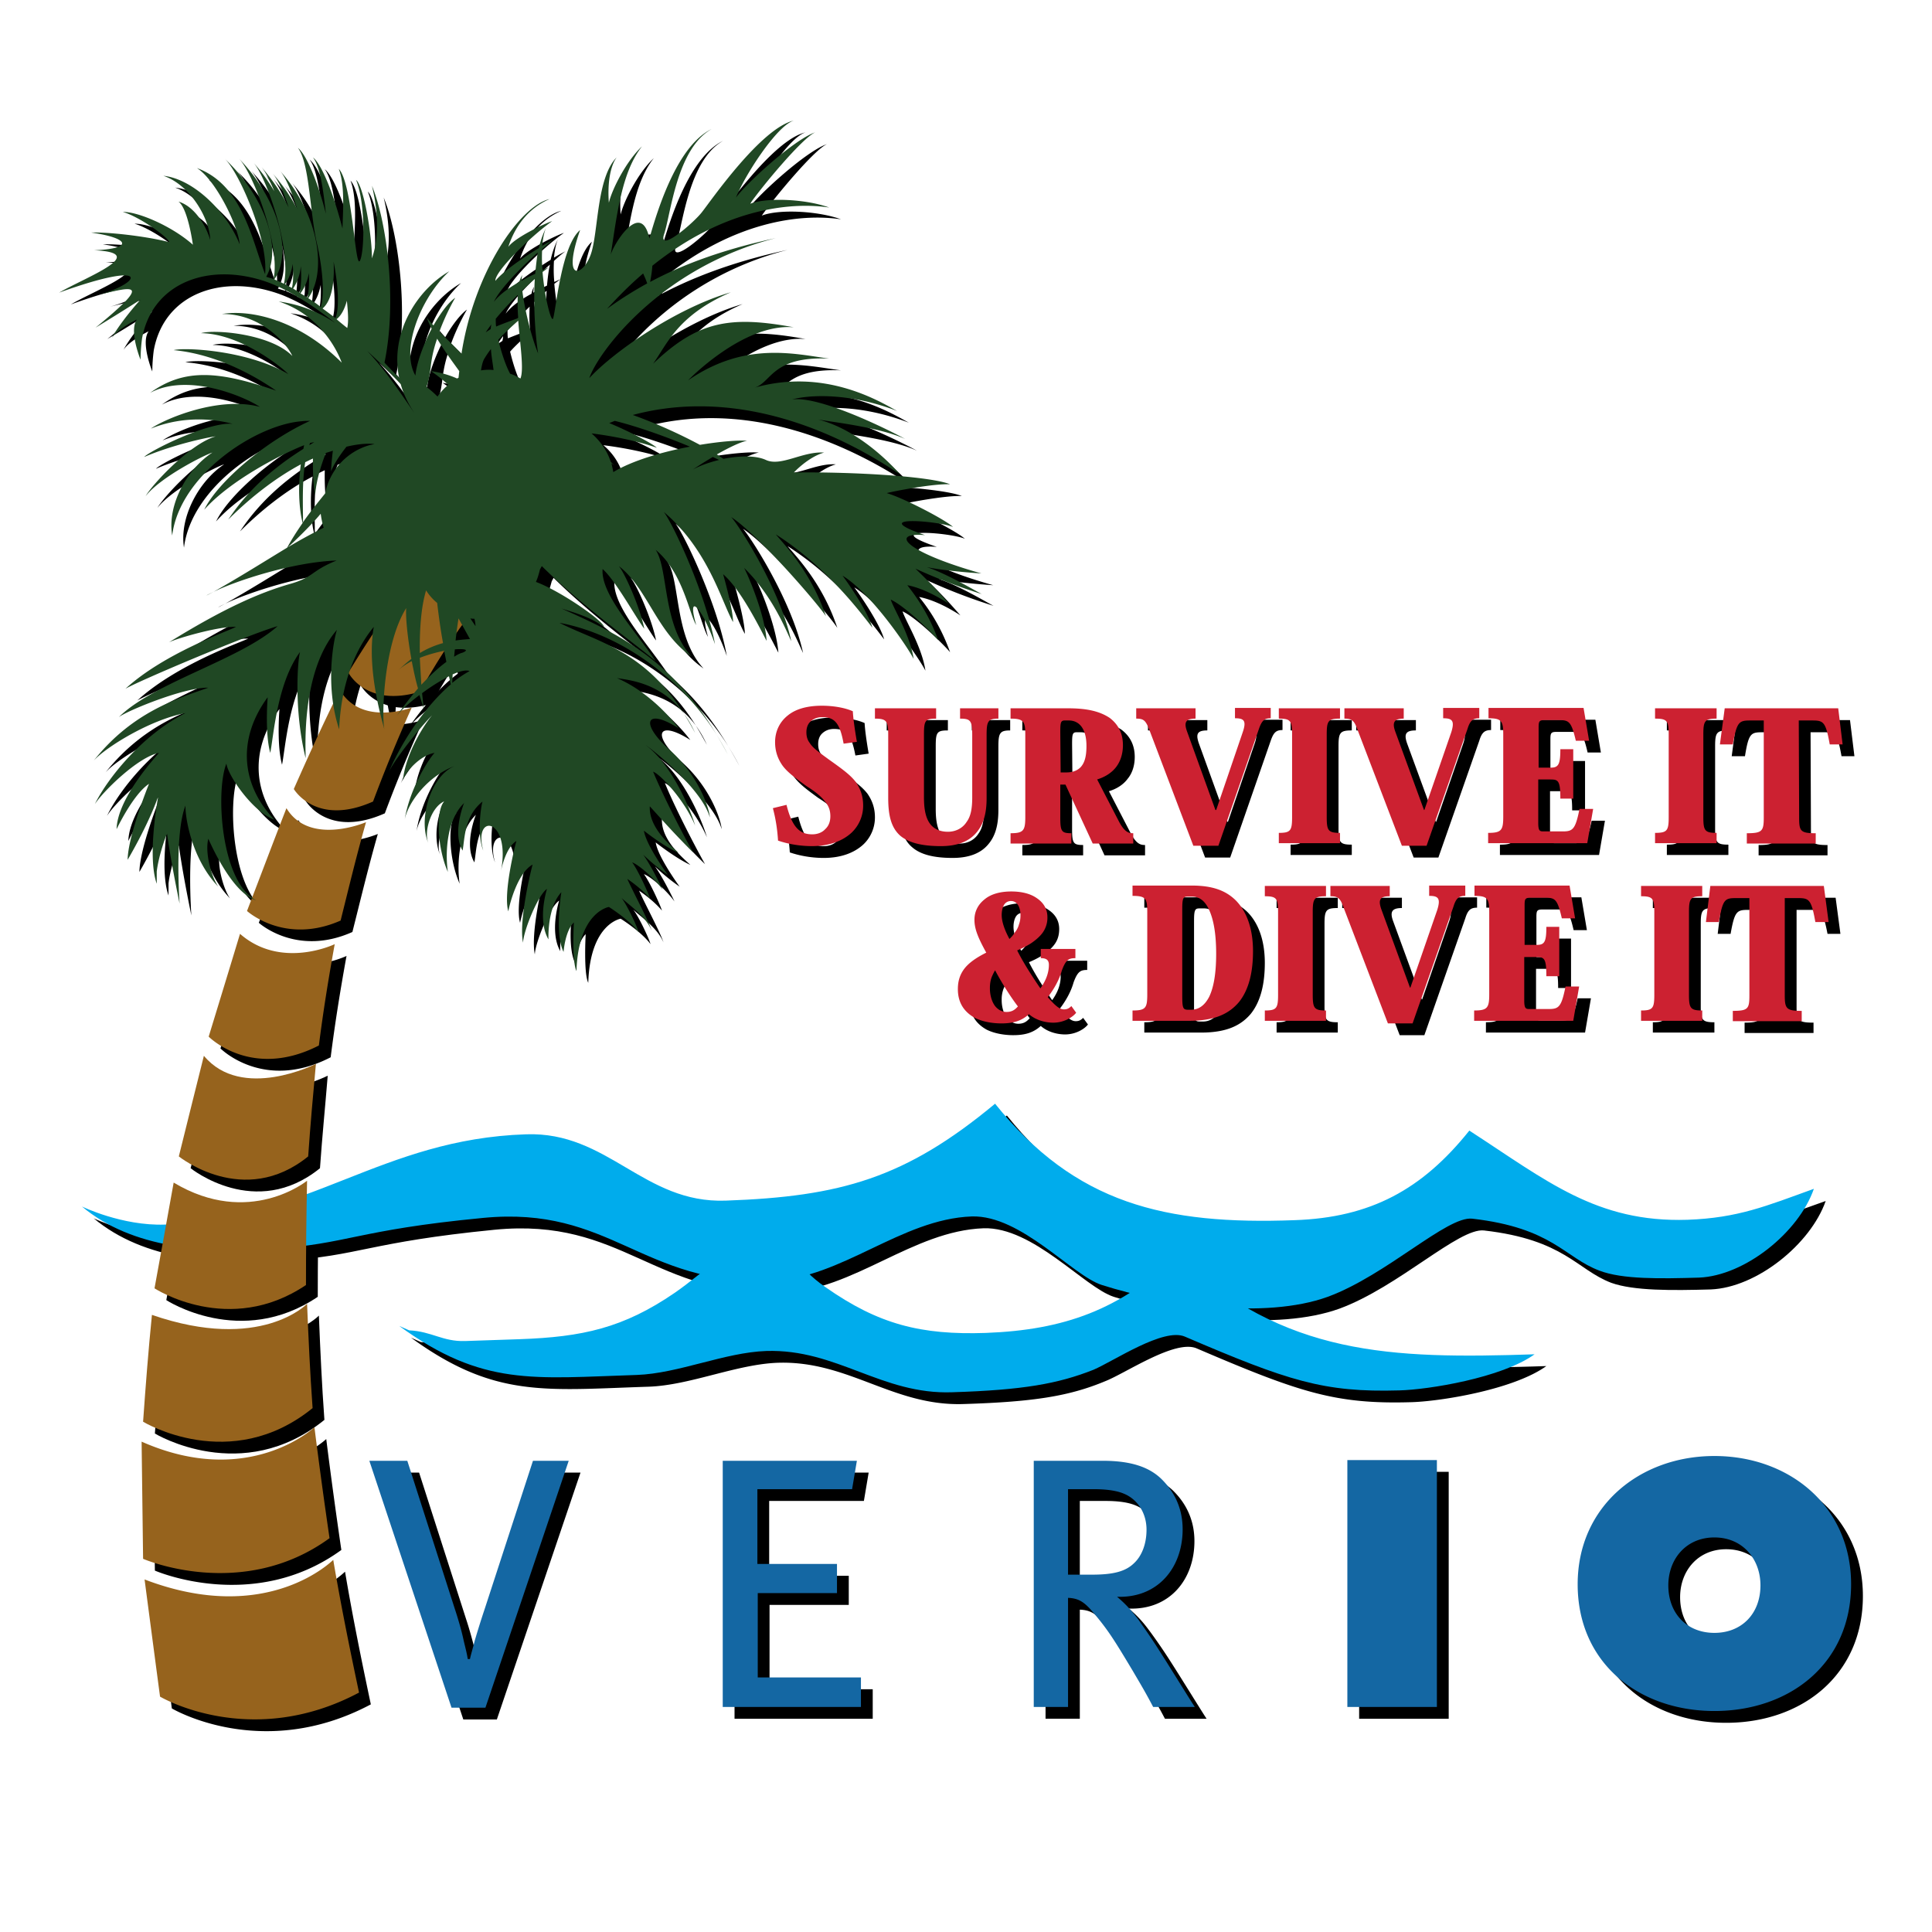 <svg xmlns="http://www.w3.org/2000/svg" width="2500" height="2500" viewBox="0 0 192.756 192.756"><g fill-rule="evenodd" clip-rule="evenodd"><path fill="#fff" d="M0 0h192.756v192.756H0V0z"/><path d="M17.622 123.354c14.412-.479 21.581-8.529 36.03-9.008 8.199-.295 11.728 6.912 19.927 6.617 11.471-.404 17.941-2.242 26.876-9.668 8.016 10 16.986 12.096 29.891 11.617 7.574-.258 12.721-3.051 17.426-8.896 7.758 4.963 12.721 9.191 21.766 8.859 5.037-.184 7.832-1.359 12.611-3.051-1.508 4.301-6.875 8.639-11.471 8.824-3.824.109-7.686.146-9.928-.662-3.455-1.324-4.668-4.303-12.684-5.221-2.5-.295-8.529 5.625-14.412 7.793-6.287 2.279-16.213.846-22.537-1.176-2.941-.957-8.053-6.986-12.979-6.838-7.096.256-12.942 6.176-20.038 6.434-12.904.441-15.919-7.537-28.75-6.287-12.647 1.25-13.457 2.611-21.03 3.088-6.654.441-13.897 0-18.971-4.227.001.001 4.008 1.948 8.273 1.802z"/><path d="M41.998 133.904c2.279.111 3.346 1.141 5.588 1.066 2.132-.072 3.309-.109 5.441-.184 6.25-.221 10.331-1.104 15.478-4.633 3.346-2.316 4.339-4.08 8.419-4.227 3.566-.148 3.713 1.689 6.618 3.676 5.294 3.713 9.522 4.779 15.993 4.521 7.832-.258 13.383-2.242 19.082-7.684 10.699 10 21.359 10.332 35.662 9.854-3.271 2.354-10.588 3.529-13.492 3.604-7.537.221-11.104-.957-21.398-5.369-2.133-.918-7.059 2.465-9.117 3.273-3.529 1.471-7.023 2.059-14.082 2.279-7.059.258-11.508-4.338-18.566-4.117-4.154.146-8.75 2.242-12.905 2.389-10.331.33-15.368 1.176-23.713-4.891l.992.443zM49.571 171.553h-3.346l-8.199-24.633h3.787l4.707 14.67c.294.881.662 2.205.919 3.271.184.771.331 1.361.404 1.838h.221c.11-.477.257-.955.478-1.838.294-.992.588-1.949.993-3.309l4.816-14.633h3.567l-8.347 24.634zM73.285 171.479V146.92h13.382l-.477 2.83h-9.449v7.465h7.941v2.904h-7.904v8.418h10.294v2.942H73.285zM116.227 171.479c-.734-1.396-1.066-1.947-2.059-3.639-1.875-3.125-2.5-4.154-4.229-6.141-.66-.697-1.176-1.066-2.205-1.102v10.881h-3.42V146.92h6.875c2.906 0 4.633.662 5.811 1.764 1.102 1.066 2.168 2.686 2.168 5.074 0 3.824-2.463 6.875-6.543 6.729 1.139.957 1.691 1.729 2.131 2.316a56.09 56.09 0 0 1 2.061 3.014c1.064 1.654 3.051 4.891 3.564 5.662h-4.154zm-2.942-21.288c-.697-.293-1.689-.441-2.977-.441h-2.574v8.531h2.391c2.168 0 3.381-.332 4.227-1.178.773-.697 1.213-1.875 1.213-3.309-.001-1.69-.919-3.05-2.28-3.603zM135.602 146.846h8.935v24.633h-8.935v-24.633zM185.861 159.236c0 7.904-6.104 12.648-13.641 12.648-7.5 0-13.641-4.744-13.641-12.648 0-7.758 6.178-12.795 13.641-12.795 7.501 0 13.641 5.038 13.641 12.795zm-18.236.112c0 2.83 1.875 4.742 4.596 4.742s4.633-1.912 4.633-4.742c0-2.611-1.766-4.781-4.633-4.781-2.83-.001-4.596 2.169-4.596 4.781zM17.144 170.449s9.008 5.369 19.854-.404c-.956-4.521-1.801-8.676-2.574-13.236-.037 0-6.507 6.656-18.824 1.949 0 .037 1.544 11.691 1.544 11.691z"/><path d="M15.453 156.699s9.854 4.303 18.604-2.059a537.689 537.689 0 0 1-1.507-11.066s-6.544 6.176-17.207 1.434c-.037.148.11 11.691.11 11.691z"/><path d="M15.453 143.023s8.714 5.293 16.913-1.361c-.257-3.566-.405-6.801-.551-10.404 0 0-4.633 4.854-15.479 1.104-.369 3.675-.626 7.021-.883 10.661z"/><path d="M16.593 129.713s7.426 4.854 15.111-.33c0-3.566.037-6.838.11-10.404 0 0-5.772 4.705-13.31.184 0 .071-1.911 10.55-1.911 10.55z"/><path d="M19.019 116.553s6.471 5.219 12.905 0c.221-3.162.515-6.068.772-9.229 0 0-7.39 3.75-11.177-.811-.037.112-2.5 10.04-2.5 10.04z"/><path d="M21.997 104.604s4.301 4.338 10.993.881c.441-3.455.956-6.654 1.582-10.11 0 0-5.331 2.575-9.449-1.029-1.067 3.529-2.06 6.763-3.126 10.258zM25.821 92.066s3.75 3.419 9.338.919c.846-3.346 1.581-6.434 2.537-9.78 0 0-5.625 2.426-7.941-1.397-1.36 3.493-2.574 6.729-3.934 10.258zM30.49 79.896s2.206 3.787 7.905 1.25a146.415 146.415 0 0 1 3.86-9.338s-5.037 1.875-7.169-1.802c-1.655 3.346-3.052 6.471-4.596 9.89zM35.931 68.279s1.765 3.529 7.133 1.911c1.912-3.382 3.86-6.396 6.434-9.522 0 0-5.883.478-6.581-2.353-2.758 3.272-4.817 6.434-6.986 9.964zM86.667 75.19c-.22-1.286-.367-2.353-.404-3.051-.735-.331-1.875-.551-3.088-.551-1.471 0-2.61.331-3.383.956-.846.661-1.287 1.618-1.287 2.684 0 .809.221 1.508.588 2.096.515.809 1.434 1.471 2.537 2.279.993.625 1.544 1.103 1.949 1.618.294.404.441.846.441 1.396 0 .552-.184.993-.515 1.287-.294.331-.772.515-1.287.515-1.177 0-1.985-.588-2.574-2.941l-1.36.331c.257.956.441 2.022.515 3.235.956.331 2.169.552 3.382.552 1.802 0 3.088-.552 3.934-1.324a3.703 3.703 0 0 0 1.177-2.721c0-.919-.257-1.654-.735-2.353-.514-.662-1.176-1.177-2.684-2.243-1.103-.809-1.581-1.139-1.912-1.654-.257-.331-.331-.699-.331-1.066 0-.404.11-.772.368-1.03.294-.294.698-.478 1.213-.478 1.287 0 1.764.662 2.132 2.647l1.324-.184zM98.176 80.742c0 1.103-.146 1.875-.553 2.427-.439.699-1.176.993-1.875.993-.809 0-1.397-.294-1.765-.809-.478-.588-.625-1.507-.625-2.647v-6.213c0-1.434.11-1.618 1.213-1.618v-1.029h-6.103v1.029c1.177 0 1.324.257 1.324 1.618v6.287c0 1.765.294 2.978 1.214 3.75.845.735 2.169 1.066 4.043 1.066 1.655 0 2.759-.478 3.456-1.25.773-.846 1.104-1.949 1.104-3.529v-6.323c0-1.361.146-1.618 1.176-1.618v-1.029h-3.823v1.029c1.03 0 1.213.184 1.213 1.618v6.248h.001zM110.639 78.94c.846-.257 1.471-.699 1.875-1.25.516-.625.699-1.434.699-2.169 0-1.287-.553-2.133-1.324-2.721-.992-.662-2.279-.956-4.117-.956h-5.773v1.029c1.287 0 1.471.257 1.471 1.618v8.198c0 1.36-.184 1.618-1.471 1.618v1.029h6.066v-1.029c-.992 0-1.102-.184-1.102-1.618v-3.272h.514l2.721 5.919h4.045v-1.029c-.479 0-.883-.111-1.471-1.25l-2.133-4.117zm-3.676-4.706c0-.956.037-1.176.441-1.176h.404c.551 0 .955.221 1.25.588.33.441.514 1.066.514 1.949 0 1.029-.184 1.691-.588 2.095-.367.405-.846.551-1.434.551H107l-.037-4.007zM122.514 81.992h-.072l-2.832-7.831c-.33-.957-.146-1.287.846-1.287v-1.029h-5.92v1.029c.773 0 .957.184 1.361 1.25l4.338 11.434h2.5l4.045-11.654c.293-.846.551-1.066 1.176-1.066v-1.029h-3.566v1.029c.883 0 1.178.221.771 1.397l-2.647 7.757zM130.088 82.69c0 1.36-.146 1.581-1.324 1.581V85.3h6.104v-1.029c-1.176 0-1.324-.221-1.324-1.581v-8.235c0-1.36.148-1.581 1.324-1.581v-1.029h-6.104v1.029c1.178 0 1.324.221 1.324 1.581v8.235zM143.287 81.992h-.037l-2.867-7.831c-.332-.957-.111-1.287.881-1.287v-1.029h-5.955v1.029c.771 0 .992.184 1.359 1.25l4.375 11.434h2.465l4.08-11.654c.258-.846.553-1.066 1.176-1.066v-1.029h-3.602v1.029c.883 0 1.213.221.809 1.397l-2.684 7.757zM159.537 85.301l.588-3.419h-1.324c-.439 2.022-.697 2.243-1.689 2.243h-1.986c-.33 0-.479-.074-.479-.846V78.94h1.25c.773 0 .957.184.957 1.912h1.287v-4.927h-1.287c0 1.508-.184 1.802-.957 1.802h-1.213v-3.934c0-.625.037-.772.588-.772h1.471c.994 0 1.213.147 1.654 2.059h1.324l-.551-3.272h-9.486v1.029c1.287 0 1.471.257 1.471 1.618v8.199c0 1.36-.184 1.618-1.508 1.618v1.029h9.89zM167.662 82.69c0 1.36-.146 1.581-1.359 1.581V85.3h6.139v-1.029c-1.176 0-1.324-.221-1.324-1.581v-8.235c0-1.36.148-1.581 1.324-1.581v-1.029h-6.139v1.029c1.213 0 1.359.221 1.359 1.581v8.235zM180.641 73.058h1.324c1.139 0 1.359.11 1.764 2.39h1.287l-.441-3.603H173.25l-.477 3.603h1.322c.367-2.279.588-2.39 1.729-2.39h1.324v9.669c0 1.36-.148 1.582-1.691 1.582v1.029h6.875v-1.029c-1.545 0-1.654-.221-1.654-1.582l-.037-9.669zM108.064 101.551c-.219.221-.404.332-.734.332-.404 0-.771-.258-1.617-1.213.625-.811 1.139-1.729 1.396-2.648.404-1.104.699-1.25 1.361-1.25v-.919h-3.457v.919c.516 0 .809.146.809.662 0 .699-.221 1.471-.846 2.354-1.066-1.545-1.838-2.832-2.316-3.788.516-.22.883-.404 1.361-.699.441-.294.881-.662 1.176-1.066.332-.441.479-.956.479-1.544 0-.846-.404-1.471-1.066-1.912-.625-.441-1.508-.662-2.537-.662-1.104 0-2.021.257-2.646.772-.662.515-1.029 1.213-1.029 2.059 0 .919.367 1.801 1.176 3.272-1.104.551-1.764 1.066-2.168 1.58-.479.625-.663 1.287-.663 2.059 0 1.508.772 2.354 1.692 2.869.881.439 1.947.551 2.646.551 1.287 0 2.059-.295 2.758-.92.662.59 1.617.846 2.426.846 1.066 0 1.949-.551 2.279-.992l-.48-.662zm-5.992-10.478c.295 0 .551.185.699.441.146.257.221.625.221.956s-.037.625-.146.919a2.128 2.128 0 0 1-.441.846c-.148.257-.332.441-.516.625-.516-.956-.771-1.765-.771-2.39 0-.368.072-.735.221-.993a.787.787 0 0 1 .697-.405h.036v.001zm-2.133 8.677a3 3 0 0 1 .184-1.104c.111-.258.221-.479.332-.66.662 1.248 1.543 2.646 2.279 3.602-.295.332-.588.551-1.141.551-.441 0-.846-.219-1.139-.588-.332-.441-.516-1.104-.516-1.764v-.037h.001zM114.168 103.021h5.662c2.537 0 3.971-.699 4.963-1.875 1.029-1.287 1.398-3.088 1.398-5.073 0-2.169-.59-3.897-1.691-5.037-.994-.993-2.316-1.508-4.412-1.508h-5.92v1.029c1.324 0 1.471.258 1.471 1.618v8.199c0 1.359-.146 1.617-1.471 1.617v1.03zm4.963-11.176c0-1.103.111-1.213.553-1.213h.441c.66 0 1.213.368 1.617 1.176.479.956.771 2.39.771 4.522 0 2.023-.256 3.383-.697 4.303-.479.918-1.104 1.287-1.803 1.287h-.293c-.516 0-.59-.148-.59-1.436v-8.639h.001zM128.691 100.412c0 1.359-.148 1.58-1.324 1.58v1.029h6.104v-1.029c-1.178 0-1.324-.221-1.324-1.58v-8.236c0-1.36.146-1.581 1.324-1.581v-1.03h-6.104v1.03c1.176 0 1.324.221 1.324 1.581v8.236zM141.891 99.713h-.037l-2.869-7.831c-.33-.919-.109-1.287.883-1.287v-1.03h-5.955v1.03c.771 0 .992.184 1.359 1.25l4.375 11.434h2.463l4.082-11.655c.258-.846.551-1.066 1.176-1.066v-1.029h-3.604v1.029c.883 0 1.215.221.811 1.397l-2.684 7.758zM158.141 103.021l.588-3.418h-1.324c-.441 2.021-.697 2.242-1.691 2.242h-1.984c-.332 0-.479-.074-.479-.846v-4.338h1.25c.771 0 .955.184.955 1.912h1.287v-4.928h-1.287c0 1.507-.184 1.838-.955 1.838h-1.213v-3.971c0-.625.037-.772.588-.772h1.471c.992 0 1.213.147 1.654 2.059h1.324l-.553-3.272h-9.484v1.029c1.287 0 1.471.258 1.471 1.618v8.199c0 1.359-.184 1.617-1.508 1.617v1.029h9.89v.002zM166.229 100.412c0 1.359-.146 1.58-1.324 1.58v1.029h6.141v-1.029c-1.213 0-1.361-.221-1.361-1.58v-8.236c0-1.36.148-1.581 1.324-1.581v-1.03h-6.104v1.03c1.178 0 1.324.221 1.324 1.581v8.236zM179.244 90.779h1.285c1.141 0 1.361.11 1.803 2.39h1.287l-.479-3.603h-11.324l-.441 3.603h1.287c.404-2.279.625-2.39 1.766-2.39h1.287v9.668c0 1.361-.111 1.582-1.656 1.582v1.029h6.877v-1.029c-1.545 0-1.691-.221-1.691-1.582v-9.668h-.001z"/><path d="M30.306 29.895c.147-.661.147-1.47.074-2.389-.111.771-.368 1.47-.772 2.059.22.109.441.22.698.33zm.772.479c.147-.736.184-1.655.11-2.647a4.806 4.806 0 0 1-.772 2.243l.662.404zm.773.477c.147-.662.184-1.507.147-2.426-.147.772-.405 1.434-.846 2.022l.699.404zm3.97 3.052c.147-.662.073-1.618-.036-2.721-.221.809-.552 1.471-1.03 1.838.33.294.698.588 1.066.883zm-1.361-6.581c.111 2.022-.184 3.86-1.103 4.596.404.331.845.662 1.287 1.029.368-.883.331-3.052-.184-5.625zm-4.558 28.456a48.183 48.183 0 0 1 3.566-1.948 8.795 8.795 0 0 1-.294-1.397c-1.14 1.359-2.905 3.014-3.272 3.345zm7.904-19.596c1.912 2.022 3.419 4.338 4.743 6.25a10.698 10.698 0 0 1-1.397-2.942 56.987 56.987 0 0 0-3.346-3.308zm-5.772 9.412l.478-.258c-.074-.037-.221 0-.404.037l-.074.221zM46.63 65.08c.478-.073.956-.11 1.434-.146a82.525 82.525 0 0 1-1.14-2.096c-.11.771-.184 1.507-.294 2.242zm-.147 1.617a4.37 4.37 0 0 1 .846-.404c.698-.294.221-.405-.772-.331l-.074.735zm-3.235 2.795a15.152 15.152 0 0 1 2.427-2.279l-.184-1.104c-.735.147-1.581.368-2.39.699-.001.919.073 1.838.147 2.684zm3.051-.184a11.101 11.101 0 0 1 1.728-1.177c-.331-.146-.956 0-1.691.331l-.037.846zm26.618-22.244l-.625-.293c-1.066.625-1.985 1.25-1.985 1.25.809-.441 1.728-.736 2.61-.957zm-10.809.185l.368.368-.294-.22c.073.367.146.625.184.882 1.875-1.14 4.89-2.022 7.647-2.537-2.721-1.14-5.552-2.096-7.501-2.574l-.551.221c1.802.735 4.301 2.022 4.742 2.463-1.838-.662-4.412-1.176-6.507-1.434a6.068 6.068 0 0 1 1.912 2.831zM50.196 33.535c-.258.331-.441.589-.552.81.074-.074.257-.184.478-.331a2.1 2.1 0 0 0 .074-.479zm2.647-2.941a29.032 29.032 0 0 0-2.206 2.39c0 .257 0 .515.037.772.699-.294 1.618-.625 2.206-.845a16.695 16.695 0 0 1-.037-2.317zm1.692-1.581c-.441.367-.846.772-1.25 1.14.221 1.802.882 4.596 1.581 6.287-.221-1.361-.515-4.485-.331-7.427zm.331-2.61c-2.206 1.912-3.934 3.823-4.412 4.89.551-.735 1.544-1.434 2.574-1.985a1.98 1.98 0 0 1 .257-.699 2.29 2.29 0 0 0-.074.588c.478-.257.956-.515 1.361-.699.073-.735.146-1.434.294-2.095zm10.883 3.051a19.765 19.765 0 0 0-.405-.992c-1.213 1.029-2.39 2.206-3.603 3.529a37.47 37.47 0 0 1 4.008-2.537zM33.615 50.411a6.26 6.26 0 0 1 4.412-4.816c.184-.037.331-.074.515-.11-.845-.111-1.838.036-2.794.257-.699.882-1.287 1.802-1.544 2.463 0 0 .037-.956.184-2.059-.221.074-.478.147-.698.221-.478 1.213-.957 2.757-1.066 4.154-.147-.551-.257-2.095-.221-3.603-.257.11-.515.258-.772.368-.331 2.059-.22 4.375-.22 5.993.66-.957 1.432-1.912 2.204-2.868zM44.792 61.33a5.078 5.078 0 0 1-1.103-1.25c-.515 1.729-.662 4.044-.625 6.25a9.192 9.192 0 0 1 2.316-.993c-.258-1.36-.442-2.794-.588-4.007zm3.75 1.581c-.146 0-.294 0-.44-.037l.514.772a5.644 5.644 0 0 0-.074-.735zm6.507-4.927c-.11.404-.221.846-.404 1.25 2.39.882 6.618 3.787 6.801 4.485-1.581-1.103-3.309-1.507-4.265-1.838 5.258 2.353 10.846 4.816 15.478 12.574.405.662.772 1.287 1.104 1.949a44.774 44.774 0 0 0-1.104-1.949c-3.125-5-8.971-9.89-15.662-11.14 3.64 1.875 8.419 2.647 12.427 9.081.404.552.772 1.177 1.103 1.912-.368-.662-.735-1.324-1.103-1.912-2.316-3.162-5.662-3.382-6.691-3.566 3.419 1.47 5.809 4.559 6.14 5-3.235-2.059-3.934-.551-.882 2.169 3.015 2.684 3.971 5.992 4.008 6.728-.846-2.941-5.956-6.948-6.397-7.206 2.61 1.912 4.485 6.434 4.927 8.015-1.14-2.684-3.566-5.184-4.191-5.404 1.25 3.051 3.713 7.61 4.007 8.088-1.801-1.728-3.787-4.008-4.301-4.596-.147 2.132 2.059 3.934 2.831 4.669-1.507-.698-3.456-2.243-3.456-2.243.22 1.471 2.389 4.412 2.389 4.412a19.116 19.116 0 0 1-2.463-2.022c.809 1.103 1.949 3.493 1.949 3.493-.919-1.25-2.427-2.5-3.052-2.721.588.772 1.654 3.125 1.802 3.64-.883-1.067-2.279-1.986-2.279-1.986.514 1.176 2.169 4.265 2.426 5.147-.625-1.507-2.463-2.684-3.015-3.272.589.772 1.581 2.904 1.728 3.456-.919-1.25-2.978-2.537-2.978-2.537s-3.052.478-3.235 6.397c-.478-.992-.257-4.853-.257-4.853-.882.846-1.029 2.941-1.029 2.941-.919-1.801-.221-5.956-.221-5.956-1.434 1.544-1.287 4.706-1.287 4.706-1.103-1.949-.11-5.037-.11-5.037-.956.625-2.39 4.228-2.427 5.368-.441-2.132.772-7.169.956-7.794-1.471.81-2.279 3.861-2.427 4.633-.514-1.728.625-6.36.809-6.985-1.029.625-1.47 2.684-1.544 3.015 1.066-5.331-2.868-5.883-1.765-2.059-.625-1.544-.258-4.264-.074-4.89-1.838 1.47-1.765 3.713-1.985 4.89-1.066-1.765.147-4.743.147-4.743-1.912 1.875-1.838 5.441-1.618 6.875-1.103-2.5-1.213-6.25-.331-7.059-1.323.551-2.096 3.015-1.617 4.191-1.066-2.537.331-6.838 2.684-7.721-2.647.956-4.669 3.603-5.037 5.331.478-3.125 2.426-6.103 2.978-6.618-1.434.22-3.015 1.985-3.162 2.794.184-2.279 1.691-5.037 2.904-6.544-1.618 1.691-3.823 4.632-4.301 5.625 1.507-3.493 3.934-6.802 6.176-8.714l-.184-.809a20.164 20.164 0 0 0-2.684 1.691c.073.588.146 1.103.184 1.581-.147-.441-.294-.919-.441-1.397-1.029.772-1.911 1.581-2.279 2.096.698-.992 1.397-1.912 2.132-2.721-.257-.919-.441-1.838-.625-2.757a6.247 6.247 0 0 0-1.36.919c.441-.404.882-.809 1.323-1.139-.404-2.243-.588-4.265-.514-5.037-2.316 3.677-2.463 11.029-2.169 12.096-1.544-5.404-1.36-8.64-1.066-10.257-3.052 3.713-3.383 8.53-3.456 10.22-1.471-4.448-.515-9.081-.221-9.89-3.677 4.229-3.088 12.169-3.125 12.721-1.213-4.889-.772-9.926-.552-10.551-2.316 3.125-2.646 8.493-2.978 10.074-.515-1.912-.294-5-.258-5.552-3.125 4.265-2.573 8.823.662 12.206-2.059-.698-4.596-4.301-4.78-5.588C22.659 80.117 23.21 89.198 26.74 91c-2.279-.662-4.338-5.147-4.779-6.14-.368 1.397.331 3.86.993 4.779-2.684-2.794-3.309-6.949-3.272-8.088-1.103 2.758-.589 9.78-.589 9.78-.956-4.633-1.25-6.986-1.25-6.986-.33.772-.882 2.5-1.029 3.787v1.213c-.919-2.574 0-7.904.147-8.714-1.03 2.941-3.052 6.36-3.052 6.36.037-2.463 2.132-7.61 2.132-7.61-1.581 1.029-3.235 4.522-3.235 4.522.074-3.052 3.824-7.133 4.228-7.61-2.095.404-5.588 3.86-6.36 5.11 1.25-2.61 4.742-6.949 9.008-9.081-3.566.662-8.015 3.456-9.155 4.743 3.934-4.927 8.566-6.287 11.434-7.28-2.463-.037-8.199 2.353-8.934 2.941 3.493-3.456 12.096-5.735 15.846-9.081-3.125.919-14.045 5.552-15.185 6.25 3.897-3.566 10.221-5.772 11.067-6.176-1.729-.074-5.919 1.14-6.729 1.544 5.405-3.346 8.971-4.927 12.022-5.809 2.5-.698 2.059-1.287 4.706-2.353-4.338.147-10 2.022-12.28 3.125l-.699.367c.147-.11.405-.22.699-.367 2.721-1.544 5.11-3.052 7.353-4.412a26.85 26.85 0 0 1 1.544-2.463c-.367-1.397-.478-3.64-.184-5.809-2.794 1.47-5.257 3.493-7.243 5.478 2.243-3.383 5.11-5.552 7.5-7.06l.074-.367c-2.317.919-7.39 3.529-9.963 6.434 1.287-2.684 6.029-6.802 10.552-8.898-.294.037-.552.037-.846.074-4.596.367-12.17 5.367-12.905 11.434-.478-3.052 1.507-6.655 4.007-8.309-.661.184-5.11 2.39-6.654 4.338.625-1.103 4.375-5.183 6.985-5.956-1.103.147-4.485.919-7.132 2.059.404-.515 6.323-3.53 8.823-3.272-1.618-.478-4.779-.919-8.162.441 1.434-.993 6.801-3.272 10.882-2.169-1.618-1.066-7.206-3.419-10.956-1.397 3.456-2.5 6.912-2.169 12.574-.221-.956-.662-5.184-3.603-10.221-4.008 1.066-.331 7.353-.036 11.434 2.354-.809-.882-4.927-4.044-8.713-4.081 1.397-.404 6.985.073 9.118 2.279-.515-1.177-3.089-4.191-7.022-4.191 2.868-.478 7.684.589 11.948 4.854-.184-.515-1.728-4.596-6.286-6.103 2.169.293 4.007 1.066 5.625 2.132-2.279-1.802-4.522-3.199-6.508-3.971-5.882-2.206-11.728-.147-12.758 5.552a17.66 17.66 0 0 0-.147 2.095s-1.176-2.868-.368-4.007c0 0-1.838.883-2.5 1.839.478-.92 1.729-2.574 2.868-3.824 0 0-2.059 1.324-4.485 2.757 5.625-4.559 3.896-4.118.294-3.235 4.375-1.213 5.331-3.566-3.934-.22 2.573-1.508 9.228-3.971 3.492-4.191 3.934-.184 3.604-1.25-.294-1.802 1.471-.073 5.367.331 7.794.956-.147-.515-2.978-2.537-4.632-3.015 1.508-.037 4.927 1.434 6.985 3.272 0 0-.478-3.603-1.434-4.301 1.618.478 2.757 2.426 3.162 3.823-.036-2.059-1.948-5.478-4.669-6.397 2.904.294 6.287 3.493 7.61 6.875-.147-1.838-2.39-6.471-4.265-7.647 4.559 1.654 5.441 7.022 6.802 10.588.331-3.419-2.537-10.074-4.008-11.507 4.191 4.007 5.662 9.044 4.118 11.765.221.073.478.147.736.221.698-3.272-1.985-10.479-3.457-12.022 4.081 4.265 5.332 9.485 3.53 12.059.294.11.625.258.956.441.771-3.309-1.655-10.478-3.015-12.059a17.821 17.821 0 0 1 2.059 2.831c-.441-1.103-.919-1.985-1.287-2.427 1.14 1.324 2.06 2.684 2.721 4.044-.515-1.544-1.103-2.831-1.618-3.419 1.029 1.177 1.838 2.354 2.463 3.566-.552-1.765-1.176-3.198-1.691-3.787 3.934 4.412 4.669 10.11 2.794 12.684.405.257.846.551 1.25.882.367-1.029.257-3.493-.368-6.287-.735-3.162-.735-8.051-1.912-9.596.92.735 2.096 3.787 2.795 6.581-.258-2.353-.552-4.632-1.287-5.625.993.809 2.206 4.191 2.941 7.096.11-2.096.22-4.375-.368-5.956 1.361 1.434 1.618 9.89 2.096 9.228.441-.699.625-5.662-.367-8.125.772.662 1.581 5.478 1.581 7.831.146-.478 1.066-2.831 0-7.243 1.47 3.529 2.537 11.471 1.25 17.647.478.515.993 1.029 1.471 1.544-.956-4.522 1.802-8.824 5-10.662-2.905 2.647-4.889 7.831-3.382 10.405.11-1.213.772-3.051 1.618-4.669a7.433 7.433 0 0 1-.478-1.14c.147.258.405.515.662.809.698-1.213 1.471-2.242 2.169-2.757 0 0-.883 1.471-1.581 3.382.662.662 1.434 1.397 2.207 2.206 1.25-8.125 5.809-14.743 8.787-15.441-2.684 1.177-3.713 3.53-4.118 4.78.699-.956 3.824-2.426 4.376-2.574-2.207 1.544-5.736 5.037-5.663 5.956.846-.993 2.905-2.39 4.338-3.272.184-.809.441-1.507.735-2.059-.221.478-.331 1.14-.404 1.838.551-.331.993-.551 1.14-.625-.404.294-.772.625-1.14.956-.037.662-.037 1.397.037 2.096.257-.11.478-.221.588-.257l-.588.441c.22 2.684.919 5.22 1.066 4.596.294-1.03.845-7.243 2.684-8.787-1.875 5.33.294 4.632 1.066 2.426.772-2.206.551-7.61 2.574-9.669-.662.919-.919 2.684-.772 4.522.294-1.287 1.728-4.155 3.309-5.625-2.022 2.536-2.463 6.801-3.125 10.845.184-.956 3.015-5.625 3.86-1.654.846-2.978 2.794-9.265 6.176-10.919-3.456 1.948-4.044 8.53-4.706 10.478-.662 1.985 2.978-1.103 3.787-2.206.846-1.066 5.883-8.383 9.155-9.118-1.728.514-4.963 5.588-5.772 7.684 1.103-1.507 5.882-5.846 7.904-6.508-1.287.552-5.368 5.479-6.508 7.133 1.691-.662 5.588-.478 7.905.368-4.155-.625-10.772.294-17.647 5.809-.037.625-.147 1.214-.22 1.618 3.419-1.801 7.574-3.309 12.537-4.375-11.58 2.942-17.793 11.507-18.602 14.008 2.316-2.574 8.566-6.985 14.118-8.604-5.368 2.316-6.397 5.258-7.72 7.132 4.412-4.264 7.646-4.816 14.007-3.64-5.037-.441-10.552 5.294-10.552 5.294 5.662-3.897 10.552-2.647 14.081-2.169-5.735-.258-5.735 2.39-7.463 2.904 6.949-2.022 12.427 1.323 14.229 2.316-5.074-1.949-9.118-1.544-10.479-1.14 2.684-.404 9.486 2.941 11.287 3.934-2.647-1.213-7.647-1.728-8.713-1.948 4.596 1.176 8.199 5.478 8.199 5.478-8.419-5.625-17.905-8.272-26.618-5.919a50.396 50.396 0 0 1 6.654 2.978c2.022-.331 3.787-.478 4.706-.404-.662.11-1.912.735-3.015 1.36l.698.441c1.655-.331 3.236-.331 4.191.11 1.507.699 3.713-.882 5.809-.735-1.581.441-3.015 1.985-3.015 1.985 6.213-.074 13.677.404 15.588 1.176-1.691-.073-5.625.699-6.323.882 1.617.479 5.845 2.647 6.618 3.383-1.287-.589-8.824-1.25-2.794.809-3.64-.294-1.949 1.691 5.625 3.823-1.727-.11-3.97-.331-5.441-.625 1.949.625 4.89 2.39 5.478 2.684a56.256 56.256 0 0 1-6.617-2.537 50.105 50.105 0 0 1 3.309 3.493s-2.133-1.471-4.119-1.838c.625.772 2.059 2.61 3.088 5.515-.33-.44-3.235-3.382-4.743-4.081.257.882 1.949 3.566 2.28 5.919-.478-.993-4.154-6.508-7.096-8.31.588.772 2.537 3.604 2.979 5.185-1.176-1.544-4.559-6.067-9.633-9.302.882 1.066 3.493 3.713 4.963 8.162-.662-1.103-6.618-8.052-9.412-9.89.809.883 4.89 7.243 5.993 12.39-.478-.993-1.875-4.559-4.706-7.316.368.661 2.059 4.669 2.242 7.279-.771-1.471-2.573-5.11-4.338-6.654 0 0 .992 3.456.992 4.779-1.176-2.096-2.463-7.206-6.911-10.993.845 1.066 4.191 8.015 5.11 13.199-1.25-3.604-2.868-5.368-1.875-1.912-.698-1.103-1.324-5.257-4.044-7.5 1.287 1.911.662 7.537 3.603 10.662-3.493-2.389-4.375-6.838-7.28-9.044.552.588 2.132 4.119 2.538 6.25-.92-1.25-2.868-4.816-4.155-5.957-.221 2.501 3.272 6.214 5.294 9.229-2.169-1.875-7.243-5.441-11.361-9.522l-.183.333zm-2.978-19.523c.368.11.699.294 1.03.479.367-.883-.037-3.383-.221-5.772-.735.662-1.434 1.287-1.985 1.912.294 1.25.735 2.573 1.176 3.381zm-2.904-.331c.404-.037.845-.073 1.249-.037-.11-.662-.22-1.397-.257-2.095-.258.331-.478.698-.699 1.029-.109.222-.219.59-.293 1.103zm-4.338 2.611c.293-.441.662-.809 1.066-1.176a12.858 12.858 0 0 0-1.728-1.36s1.323.146 2.61.735l.147-.074.074-.661c-.662-.919-1.508-2.06-2.207-3.235a12.611 12.611 0 0 0-.625 2.647c-.111.992-.257 1.69-.405 2.168.369.294.737.625 1.068.956zm-12.317 4.595z"/><path d="M16.446 122.178c14.412-.516 21.581-8.531 36.03-9.008 8.199-.295 11.728 6.912 19.927 6.617 11.471-.404 17.941-2.242 26.876-9.67 8.014 10 16.984 12.096 29.889 11.619 7.574-.258 12.723-3.053 17.428-8.936 7.721 5 12.684 9.191 21.766 8.898 5.035-.184 7.83-1.361 12.609-3.09-1.508 4.34-6.875 8.678-11.471 8.861-3.822.111-7.646.184-9.926-.699-3.457-1.285-4.67-4.264-12.684-5.182-2.502-.295-8.531 5.623-14.412 7.793-6.287 2.279-16.215.846-22.539-1.176-2.939-.92-8.051-6.986-12.977-6.84-7.096.258-12.942 6.178-20.038 6.436-12.905.439-15.919-7.537-28.75-6.287-12.647 1.213-13.457 2.609-21.03 3.088-6.654.441-13.897 0-18.971-4.229 0 .002 4.008 1.951 8.273 1.805z" fill="#00acec"/><path d="M40.821 132.729c2.279.109 3.346 1.139 5.588 1.066 2.132-.074 3.309-.111 5.441-.184 6.25-.221 10.332-1.104 15.478-4.633 3.346-2.316 4.339-4.117 8.42-4.229 3.566-.146 3.713 1.691 6.618 3.676 5.294 3.715 9.522 4.781 15.993 4.561 7.83-.295 13.383-2.316 19.082-7.721 10.697 10 21.322 10.33 35.662 9.854-3.273 2.352-10.59 3.529-13.494 3.602-7.535.221-11.104-.955-21.396-5.367-2.133-.92-7.059 2.426-9.119 3.309-3.529 1.396-7.021 2.021-14.081 2.242-7.059.258-11.507-4.338-18.566-4.117-4.154.146-8.75 2.242-12.904 2.391-10.332.33-15.368 1.176-23.714-4.891l.992.441z" fill="#00acec"/><path d="M48.431 170.377h-3.382l-8.199-24.633h3.787l4.706 14.668c.294.883.698 2.207.919 3.273.184.771.331 1.322.405 1.838h.22c.111-.516.258-.955.478-1.838a92.62 92.62 0 0 1 1.03-3.273l4.779-14.668h3.566l-8.309 24.633zM72.108 170.303v-24.559h13.383l-.478 2.83h-9.449v7.463h7.942v2.906h-7.905v8.418h10.295v2.942H72.108zM115.051 170.303c-.734-1.396-1.066-1.949-2.059-3.641-1.875-3.125-2.5-4.154-4.229-6.139-.662-.699-1.176-1.066-2.205-1.104v10.883h-3.42v-24.559h6.875c2.904 0 4.633.66 5.809 1.764 1.104 1.066 2.17 2.684 2.17 5.074 0 3.824-2.463 6.875-6.545 6.729 1.141.955 1.691 1.727 2.133 2.279.479.697 1.25 1.764 2.059 3.051 1.066 1.654 3.051 4.891 3.566 5.662h-4.154v.001zm-2.942-21.287c-.699-.295-1.729-.441-2.979-.441h-2.572v8.529h2.389c2.17 0 3.383-.33 4.229-1.176.734-.699 1.213-1.875 1.213-3.309 0-1.691-.918-3.053-2.28-3.603zM134.426 145.67h8.933v24.633h-8.933V145.67zM184.684 158.061c0 7.904-6.102 12.646-13.639 12.646-7.5 0-13.641-4.742-13.641-12.646 0-7.758 6.176-12.795 13.641-12.795 7.5 0 13.639 5.037 13.639 12.795zm-18.235.109c0 2.832 1.875 4.742 4.596 4.742s4.596-1.91 4.596-4.742c0-2.609-1.766-4.779-4.596-4.779-2.832 0-4.596 2.17-4.596 4.779z" fill="#1467a3"/><path d="M15.967 169.273s9.008 5.367 19.854-.404c-.956-4.521-1.801-8.678-2.573-13.236-.037 0-6.508 6.654-18.824 1.949a7947.06 7947.06 0 0 0 1.543 11.691z" fill="#96631d"/><path d="M14.276 155.523s9.853 4.301 18.603-2.059a539.572 539.572 0 0 1-1.507-11.066s-6.544 6.176-17.243 1.434c0 .147.147 11.691.147 11.691z" fill="#96631d"/><path d="M14.276 141.846s8.713 5.295 16.912-1.359c-.257-3.566-.404-6.803-.551-10.404 0 0-4.633 4.852-15.479 1.102-.366 3.676-.624 7.022-.882 10.661z" fill="#96631d"/><path d="M15.416 128.537s7.427 4.854 15.111-.33c0-3.566.037-6.803.11-10.406 0 0-5.772 4.707-13.31.186.001.072-1.911 10.55-1.911 10.55z" fill="#96631d"/><path d="M17.842 115.375s6.471 5.221 12.905 0c.221-3.162.478-6.066.772-9.229 0 0-7.39 3.75-11.177-.809-.036.112-2.5 10.038-2.5 10.038z" fill="#96631d"/><path d="M20.821 103.426s4.265 4.34 10.993.883c.44-3.455.956-6.654 1.581-10.11 0 0-5.331 2.573-9.449-1.03-1.067 3.528-2.059 6.765-3.125 10.257zM24.644 90.889s3.75 3.419 9.339.956c.845-3.382 1.581-6.471 2.537-9.816 0 0-5.625 2.427-7.941-1.397-1.362 3.493-2.575 6.728-3.935 10.257zM29.314 78.72s2.206 3.787 7.904 1.25a157.18 157.18 0 0 1 3.861-9.375s-5.037 1.913-7.169-1.764c-1.656 3.344-3.089 6.47-4.596 9.889zM34.755 67.102s1.765 3.529 7.132 1.912c1.912-3.382 3.86-6.397 6.434-9.522 0 0-5.882.478-6.581-2.354-2.757 3.273-4.816 6.435-6.985 9.964z" fill="#96631d"/><path d="M85.491 74.014c-.22-1.287-.367-2.353-.404-3.052-.735-.331-1.875-.552-3.088-.552-1.471 0-2.61.331-3.382.956-.846.662-1.287 1.618-1.287 2.684 0 .809.221 1.507.588 2.096.478.809 1.434 1.47 2.537 2.279.993.625 1.544 1.103 1.912 1.618.331.404.478.846.478 1.397s-.184.992-.515 1.286c-.294.331-.772.515-1.287.515-1.176 0-1.985-.588-2.573-2.941l-1.36.331c.257.956.441 2.022.515 3.236.956.331 2.169.551 3.382.551 1.801 0 3.088-.551 3.934-1.323a3.702 3.702 0 0 0 1.176-2.721c0-.919-.257-1.655-.734-2.354-.515-.662-1.177-1.176-2.685-2.242-1.103-.809-1.581-1.14-1.912-1.655-.257-.331-.331-.699-.331-1.066 0-.404.111-.772.368-1.03.294-.294.699-.478 1.213-.478 1.287 0 1.765.662 2.132 2.647l1.323-.182zM96.999 79.565c0 1.104-.146 1.876-.551 2.427-.441.699-1.176.993-1.875.993-.809 0-1.396-.294-1.764-.772-.478-.625-.625-1.544-.625-2.684v-6.213c0-1.434.11-1.618 1.213-1.618v-1.029h-6.104v1.029c1.176 0 1.324.258 1.324 1.618v6.287c0 1.765.294 2.978 1.213 3.787.846.698 2.169 1.029 4.044 1.029 1.654 0 2.757-.478 3.456-1.25.771-.845 1.104-1.948 1.104-3.529v-6.324c0-1.36.146-1.618 1.176-1.618v-1.029h-3.824v1.029c1.029 0 1.213.185 1.213 1.618v6.249zM109.463 77.764c.846-.257 1.471-.699 1.875-1.214.514-.661.697-1.47.697-2.206 0-1.287-.551-2.132-1.322-2.72-.994-.662-2.279-.956-4.119-.956h-5.771v1.029c1.287 0 1.471.258 1.471 1.618v8.198c0 1.36-.184 1.618-1.471 1.618v1.029h6.066v-1.029c-.992 0-1.104-.184-1.104-1.618v-3.235h.516l2.721 5.882h4.043v-1.029c-.477 0-.881-.111-1.469-1.25l-2.133-4.117zm-3.678-4.706c0-.956.037-1.176.441-1.176h.404c.553 0 .957.22 1.25.587.332.441.516 1.066.516 1.949 0 1.066-.184 1.691-.588 2.132-.369.368-.846.515-1.436.515h-.551l-.036-4.007zM121.338 80.815h-.074l-2.83-7.831c-.332-.919-.148-1.287.846-1.287v-1.029h-5.92v1.029c.771 0 .957.185 1.359 1.25l4.34 11.434h2.5l4.043-11.654c.295-.845.553-1.066 1.178-1.066v-1.03h-3.566v1.03c.883 0 1.176.221.771 1.397l-2.647 7.757zM128.912 81.514c0 1.36-.148 1.582-1.324 1.582v1.029h6.104v-1.029c-1.178 0-1.324-.221-1.324-1.582v-8.235c0-1.36.146-1.582 1.324-1.582v-1.029h-6.104v1.029c1.176 0 1.324.221 1.324 1.582v8.235zM142.109 80.815h-.035l-2.869-7.831c-.33-.919-.109-1.287.846-1.287v-1.029h-5.92v1.029c.773 0 .994.185 1.361 1.25l4.375 11.434h2.463l4.082-11.654c.258-.845.551-1.066 1.176-1.066v-1.03h-3.604v1.03c.883 0 1.178.221.809 1.397l-2.684 7.757zM158.361 84.125l.588-3.419h-1.361c-.404 2.022-.662 2.243-1.654 2.243h-1.984c-.332 0-.479-.074-.479-.846v-4.338h1.25c.771 0 .955.184.955 1.912h1.287V74.75h-1.287c0 1.507-.184 1.838-.955 1.838h-1.213v-3.971c0-.625.037-.772.588-.772h1.471c.992 0 1.213.184 1.654 2.059h1.324l-.553-3.272h-9.484v1.03c1.285 0 1.471.257 1.471 1.618v8.199c0 1.36-.186 1.618-1.508 1.618v1.029h9.89v-.001zM166.486 81.514c0 1.36-.148 1.582-1.361 1.582v1.029h6.141v-1.029c-1.178 0-1.324-.221-1.324-1.582v-8.235c0-1.36.146-1.582 1.324-1.582v-1.029h-6.141v1.029c1.213 0 1.361.221 1.361 1.582v8.235zM179.463 71.882h1.324c1.141 0 1.361.11 1.766 2.389h1.285l-.439-3.603h-11.324l-.479 3.603h1.287c.404-2.279.625-2.389 1.766-2.389h1.322v9.669c0 1.36-.146 1.581-1.691 1.581v1.029h6.875v-1.029c-1.543 0-1.654-.221-1.654-1.581l-.038-9.669zM106.889 100.375c-.221.221-.404.33-.734.33-.406 0-.773-.258-1.619-1.213.625-.809 1.141-1.729 1.398-2.646.404-1.104.697-1.25 1.359-1.25v-.919h-3.455v.919c.514 0 .809.147.809.663 0 .697-.221 1.471-.846 2.352-1.066-1.543-1.838-2.83-2.316-3.787.514-.22.883-.404 1.361-.698.439-.294.881-.662 1.176-1.066a2.57 2.57 0 0 0 .479-1.544c0-.845-.406-1.471-1.066-1.912-.625-.441-1.508-.662-2.537-.662-1.104 0-2.023.257-2.648.772-.66.515-1.029 1.213-1.029 2.059 0 .919.369 1.802 1.178 3.272-1.104.552-1.765 1.066-2.17 1.582-.478.625-.662 1.287-.662 2.059 0 1.508.772 2.354 1.691 2.867.883.441 1.949.553 2.646.553 1.287 0 2.061-.295 2.758-.92.662.588 1.619.846 2.428.846 1.066 0 1.947-.551 2.279-.992l-.48-.665zm-5.993-10.478c.293 0 .551.184.697.441.148.257.221.625.221.956 0 .331-.037.625-.146.918a2.096 2.096 0 0 1-.441.846c-.146.257-.33.441-.514.625-.516-.956-.773-1.765-.773-2.39 0-.368.074-.736.221-.993a.79.79 0 0 1 .699-.404h.036v.001zm-2.132 8.677c0-.479.074-.811.184-1.104.111-.258.221-.479.332-.662.66 1.25 1.543 2.646 2.277 3.604-.293.33-.588.551-1.139.551-.441 0-.846-.221-1.139-.588-.332-.441-.516-1.104-.516-1.766v-.035h.001zM112.992 101.846h5.662c2.535 0 3.971-.699 4.963-1.875 1.029-1.287 1.396-3.088 1.396-5.074 0-2.169-.588-3.897-1.691-5.037-.992-.993-2.314-1.507-4.412-1.507h-5.918v1.029c1.324 0 1.471.258 1.471 1.618v8.2c0 1.359-.146 1.617-1.471 1.617v1.029zm4.963-11.177c0-1.104.109-1.213.551-1.213h.441c.662 0 1.213.367 1.617 1.176.479.956.773 2.39.773 4.522 0 2.022-.258 3.383-.699 4.301-.479.92-1.104 1.287-1.801 1.287h-.295c-.514 0-.588-.146-.588-1.434v-8.639h.001zM127.514 99.234c0 1.361-.146 1.582-1.322 1.582v1.029h6.102v-1.029c-1.176 0-1.322-.221-1.322-1.582V91c0-1.36.146-1.581 1.322-1.581V88.39h-6.102v1.029c1.176 0 1.322.221 1.322 1.581v8.234zM140.713 98.537h-.037l-2.867-7.832c-.33-.956-.109-1.287.846-1.287v-1.029h-5.92v1.029c.771 0 .994.184 1.361 1.25l4.375 11.435h2.463l4.08-11.656c.258-.845.553-1.066 1.178-1.066v-1.029h-3.604v1.029c.883 0 1.176.221.809 1.397l-2.684 7.759zM156.963 101.846l.588-3.42h-1.359c-.404 2.021-.662 2.244-1.654 2.244h-1.986c-.33 0-.477-.074-.477-.848v-4.337h1.25c.771 0 .955.184.955 1.912h1.287V92.47h-1.287c0 1.507-.184 1.802-.955 1.802h-1.215v-3.934c0-.625.037-.772.59-.772h1.471c.992 0 1.213.147 1.654 2.059h1.322l-.551-3.272h-9.486v1.029c1.287 0 1.471.258 1.471 1.618v8.2c0 1.359-.184 1.617-1.506 1.617v1.029h9.888zM165.051 99.234c0 1.361-.146 1.582-1.322 1.582v1.029h6.104v-1.029c-1.178 0-1.324-.221-1.324-1.582V91c0-1.36.146-1.581 1.324-1.581V88.39h-6.104v1.029c1.176 0 1.322.221 1.322 1.581v8.234zM178.066 89.603h1.287c1.141 0 1.361.11 1.766 2.39h1.322l-.477-3.603H170.64l-.441 3.603h1.287c.404-2.28.588-2.39 1.727-2.39h1.324v9.669c0 1.361-.109 1.582-1.654 1.582v1.029h6.875v-1.029c-1.545 0-1.691-.221-1.691-1.582v-9.669h-.001z" fill="#cc2131"/><path d="M29.129 28.719c.147-.662.147-1.471.073-2.39-.11.772-.367 1.471-.771 2.022.221.11.442.257.698.368zm.773.478c.147-.735.184-1.654.11-2.647a4.79 4.79 0 0 1-.771 2.243l.661.404zm.772.477c.147-.661.184-1.507.147-2.426-.147.772-.404 1.434-.846 2.022l.699.404zm3.971 3.052c.147-.662.073-1.617-.037-2.72-.221.808-.552 1.47-1.03 1.838.331.294.699.588 1.067.882zm-1.361-6.618c.111 2.059-.184 3.897-1.103 4.669.404.294.846.625 1.287.956.367-.845.331-3.014-.184-5.625zm-4.559 28.494a48.4 48.4 0 0 1 3.566-1.949 8.795 8.795 0 0 1-.294-1.397c-1.139 1.361-2.904 3.015-3.272 3.346zm7.905-19.596c1.912 2.021 3.419 4.338 4.743 6.25-.662-.993-1.14-1.985-1.397-2.941a56.695 56.695 0 0 0-3.346-3.309zm-5.772 9.411l.478-.294c-.073 0-.221.037-.404.073l-.074.221zm14.596 19.486c.478-.074.956-.11 1.434-.147-.331-.588-.735-1.324-1.14-2.059a43.992 43.992 0 0 0-.294 2.206zm-.147 1.618c.294-.184.551-.331.845-.404.699-.294.221-.405-.772-.331l-.073.735zm-3.273 2.794c.882-.919 1.691-1.691 2.5-2.28l-.22-1.103a14.42 14.42 0 0 0-2.427.698c.037.92.111 1.84.147 2.685zm3.088-.184a11.13 11.13 0 0 1 1.729-1.177c-.331-.146-.956 0-1.691.331l-.038.846zm26.619-22.243l-.625-.294c-1.066.625-1.985 1.25-1.985 1.25.808-.441 1.727-.735 2.61-.956zm-10.809.184l.367.367-.294-.22c.073.368.147.625.184.882 1.875-1.14 4.89-2.022 7.647-2.537-2.721-1.14-5.552-2.096-7.5-2.574l-.552.22c1.802.735 4.302 2.022 4.743 2.464-1.839-.662-4.412-1.176-6.508-1.434.847.737 1.545 1.692 1.913 2.832zM49.02 32.359c-.221.33-.441.588-.552.809.073-.073.257-.184.479-.331.036-.148.036-.332.073-.478zm2.647-2.942a29.245 29.245 0 0 0-2.207 2.39c0 .257 0 .515.037.772.699-.295 1.618-.625 2.206-.846a16.514 16.514 0 0 1-.036-2.316zm1.691-1.581c-.441.368-.846.772-1.25 1.14.221 1.802.882 4.596 1.581 6.287-.221-1.36-.515-4.485-.331-7.427zm.294-2.647c-2.169 1.949-3.897 3.86-4.375 4.926.552-.735 1.544-1.434 2.537-1.985.073-.257.184-.515.294-.698a2.297 2.297 0 0 0-.073.588 12.13 12.13 0 0 1 1.36-.698c.073-.736.147-1.434.257-2.133zm10.92 3.088c-.11-.331-.258-.662-.405-.992-1.213 1.029-2.389 2.206-3.603 3.529a37.57 37.57 0 0 1 4.008-2.537zM32.438 49.234a6.26 6.26 0 0 1 4.412-4.816c.184-.036.331-.073.515-.11-.846-.11-1.838.037-2.794.258-.699.882-1.288 1.802-1.544 2.463 0 0 .037-.956.184-2.059-.221.073-.479.147-.699.221-.478 1.213-.956 2.757-1.066 4.154-.147-.552-.257-2.096-.221-3.603-.257.11-.515.257-.772.368-.331 2.059-.221 4.375-.221 5.993.662-.957 1.435-1.913 2.206-2.869zm11.177 10.92a5.117 5.117 0 0 1-1.103-1.25c-.515 1.691-.662 4.044-.625 6.25a9.192 9.192 0 0 1 2.316-.993c-.257-1.361-.441-2.795-.588-4.007zm3.714 1.58c-.11 0-.258 0-.404-.037l.515.772a2.817 2.817 0 0 0-.111-.735zm6.544-4.926c-.11.441-.22.845-.404 1.25 2.39.882 6.618 3.787 6.802 4.485-1.581-1.103-3.309-1.507-4.265-1.838 5.257 2.353 10.846 4.853 15.478 12.574.404.661.772 1.286 1.103 1.948a45.8 45.8 0 0 0-1.103-1.948c-3.125-5-8.971-9.89-15.662-11.14 3.64 1.875 8.419 2.684 12.427 9.081.404.551.772 1.176 1.103 1.912a29.798 29.798 0 0 0-1.103-1.912c-2.316-3.162-5.662-3.382-6.691-3.566 3.419 1.47 5.809 4.521 6.14 5-3.235-2.06-3.934-.552-.882 2.169 3.015 2.684 3.971 5.993 4.007 6.728-.846-2.941-5.956-6.949-6.397-7.206 2.61 1.912 4.485 6.471 4.926 8.015-1.14-2.684-3.566-5.184-4.191-5.368 1.25 3.015 3.677 7.574 4.008 8.052-1.802-1.728-3.787-4.007-4.338-4.596-.111 2.132 2.096 3.934 2.868 4.633-1.544-.662-3.456-2.207-3.456-2.207.221 1.471 2.39 4.413 2.39 4.413a19.202 19.202 0 0 1-2.464-2.022c.81 1.103 1.949 3.493 1.949 3.493-.956-1.25-2.427-2.5-3.052-2.721.588.772 1.654 3.125 1.802 3.64-.882-1.066-2.279-1.985-2.279-1.985.515 1.176 2.169 4.265 2.426 5.147-.625-1.507-2.463-2.684-3.015-3.272.588.772 1.581 2.905 1.728 3.457-.919-1.25-2.978-2.537-2.978-2.537s-3.052.478-3.236 6.398c-.478-.994-.257-4.854-.257-4.854-.882.846-1.029 2.941-1.029 2.941-.919-1.802-.221-5.956-.221-5.956-1.434 1.544-1.287 4.706-1.287 4.706-1.14-1.949-.146-5.037-.146-5.037-.919.625-2.354 4.228-2.39 5.368-.441-2.133.772-7.169.956-7.794-1.47.809-2.279 3.86-2.426 4.668-.515-1.765.625-6.397.809-7.022-1.029.625-1.471 2.647-1.544 3.015 1.029-5.331-2.831-5.882-1.765-2.059-.625-1.544-.257-4.265-.074-4.89-1.838 1.471-1.764 3.713-1.985 4.89-1.066-1.765.147-4.743.147-4.743-1.912 1.875-1.838 5.441-1.618 6.875-1.103-2.5-1.213-6.25-.331-7.059-1.324.551-2.096 3.015-1.618 4.191-1.066-2.537.331-6.838 2.684-7.721-2.646.956-4.669 3.566-5.037 5.331.515-3.125 2.427-6.066 2.978-6.618-1.434.221-3.015 1.985-3.162 2.794.184-2.28 1.691-5.037 2.904-6.544-1.617 1.691-3.823 4.596-4.301 5.625 1.507-3.493 3.934-6.802 6.176-8.713l-.184-.809a20.125 20.125 0 0 0-2.684 1.691c.074.588.11 1.104.184 1.581a70.218 70.218 0 0 1-.441-1.397c-1.029.772-1.912 1.581-2.279 2.096a33.997 33.997 0 0 1 2.132-2.758c-.258-.882-.441-1.801-.625-2.72a6.247 6.247 0 0 0-1.36.919c.441-.404.882-.809 1.323-1.14-.404-2.243-.588-4.265-.515-5.074-2.316 3.713-2.463 11.066-2.169 12.133-1.544-5.405-1.36-8.64-1.066-10.258-3.052 3.713-3.382 8.53-3.456 10.221-1.47-4.449-.515-9.044-.221-9.927-3.676 4.265-3.088 12.206-3.125 12.794-1.213-4.926-.772-9.963-.551-10.588-2.316 3.125-2.647 8.493-2.978 10.074-.515-1.912-.294-5-.257-5.552-3.125 4.265-2.574 8.824.662 12.207-2.059-.699-4.596-4.302-4.78-5.589-1.103 2.757-.551 11.838 2.978 13.64-2.28-.662-4.338-5.147-4.78-6.14-.368 1.397.331 3.86.993 4.78-2.684-2.794-3.309-6.949-3.272-8.088-1.103 2.757-.588 9.779-.588 9.779-.956-4.632-1.25-6.985-1.25-6.985-.331.772-.883 2.5-1.03 3.787v1.213c-.918-2.573 0-7.904.147-8.713-1.029 2.94-3.051 6.323-3.051 6.323.037-2.427 2.132-7.574 2.132-7.574-1.581 1.03-3.235 4.522-3.235 4.522.073-3.051 3.823-7.132 4.228-7.61-2.096.405-5.588 3.86-6.397 5.11 1.287-2.61 4.78-6.948 9.044-9.081-3.566.662-8.015 3.456-9.154 4.743 3.934-4.963 8.566-6.25 11.434-7.28-2.463-.037-8.199 2.353-8.934 2.941 3.492-3.456 12.096-5.735 15.846-9.081-3.125.919-14.045 5.552-15.184 6.25 3.897-3.566 10.221-5.735 11.03-6.177-1.691-.074-5.883 1.14-6.691 1.544 5.404-3.346 8.971-4.927 12.022-5.809 2.5-.699 2.059-1.287 4.706-2.353-4.338.147-10.037 2.021-12.28 3.125l-.701.369c.147-.11.404-.22.698-.368 2.721-1.544 5.111-3.052 7.354-4.412.441-.809.956-1.618 1.544-2.463-.368-1.397-.478-3.64-.184-5.846-2.794 1.507-5.257 3.529-7.243 5.515 2.243-3.382 5.11-5.552 7.5-7.059l.074-.368c-2.316.919-7.39 3.529-9.964 6.435 1.287-2.685 6.03-6.802 10.552-8.861-.294 0-.551 0-.846.037-4.596.368-12.169 5.368-12.904 11.397-.515-3.052 1.471-6.617 4.007-8.272-.662.184-5.111 2.39-6.655 4.338.625-1.103 4.375-5.184 6.985-5.956-1.103.146-4.485.919-7.132 2.059.405-.515 6.324-3.53 8.824-3.309-1.654-.441-4.779-.882-8.162.478 1.434-.993 6.802-3.272 10.883-2.169-1.618-1.066-7.206-3.419-10.956-1.397 3.456-2.5 6.912-2.169 12.574-.221-.956-.662-5.184-3.566-10.221-4.044 1.066-.294 7.354 0 11.435 2.39-.846-.882-4.927-4.044-8.713-4.081 1.397-.404 6.985.074 9.118 2.279-.515-1.176-3.089-4.228-7.022-4.191 2.868-.478 7.684.588 11.949 4.853-.184-.515-1.728-4.596-6.287-6.103 2.169.294 4.008 1.066 5.625 2.132-2.279-1.801-4.522-3.198-6.507-3.971-5.882-2.206-11.729-.147-12.757 5.552a17.469 17.469 0 0 0-.147 2.096s-1.177-2.868-.368-4.008c0 0-1.838.883-2.5 1.839.478-.919 1.728-2.574 2.868-3.824 0 0-2.059 1.324-4.485 2.794 5.625-4.596 3.897-4.154.294-3.271 4.375-1.213 5.331-3.566-3.934-.221 2.573-1.508 9.228-3.971 3.493-4.228 3.934-.147 3.603-1.213-.294-1.765 1.471-.074 5.368.331 7.795.956-.147-.514-2.979-2.537-4.633-3.015 1.507-.037 4.927 1.434 6.985 3.272 0 0-.478-3.603-1.434-4.302 1.617.478 2.757 2.427 3.162 3.823-.037-2.059-1.949-5.478-4.669-6.397 2.905.294 6.287 3.493 7.61 6.838-.147-1.838-2.39-6.434-4.265-7.61 4.522 1.655 5.441 7.022 6.802 10.588.331-3.419-2.537-10.074-4.008-11.508 4.191 4.008 5.662 9.044 4.118 11.765.221.073.478.147.735.221.698-3.272-1.985-10.478-3.456-12.022 4.081 4.265 5.331 9.486 3.53 12.06.293.146.625.257.956.441.772-3.309-1.654-10.479-3.015-12.059a17.821 17.821 0 0 1 2.059 2.831c-.441-1.103-.919-1.985-1.288-2.427 1.14 1.324 2.06 2.684 2.721 4.044-.515-1.581-1.103-2.831-1.617-3.419 1.029 1.176 1.838 2.353 2.463 3.566-.552-1.765-1.176-3.199-1.691-3.787 3.934 4.412 4.669 10.111 2.794 12.685.405.257.846.551 1.25.882.368-1.03.257-3.493-.368-6.287-.735-3.162-.735-8.052-1.912-9.596.919.735 2.096 3.787 2.794 6.581-.258-2.353-.552-4.632-1.287-5.625.993.809 2.206 4.191 2.941 7.096.073-2.096.221-4.375-.368-5.956 1.36 1.434 1.618 9.926 2.095 9.191.442-.662.625-5.625-.367-8.088.772.662 1.581 5.515 1.581 7.831.146-.478 1.066-2.831 0-7.243 1.471 3.529 2.537 11.471 1.25 17.647.478.515.993 1.029 1.47 1.544-.956-4.521 1.802-8.823 5-10.662-2.868 2.647-4.89 7.832-3.383 10.405.111-1.212.772-3.051 1.618-4.669-.184-.368-.368-.735-.478-1.14.147.257.405.514.662.809.699-1.213 1.471-2.279 2.169-2.757 0 0-.882 1.471-1.581 3.383.662.661 1.434 1.396 2.206 2.206 1.25-8.125 5.809-14.743 8.787-15.441-2.684 1.176-3.713 3.53-4.118 4.779.662-.956 3.824-2.426 4.375-2.574-2.206 1.582-5.736 5.037-5.662 5.956.846-1.029 2.904-2.389 4.338-3.271.184-.81.441-1.471.735-2.06-.221.478-.331 1.14-.404 1.838.552-.331.993-.551 1.14-.625-.404.294-.772.625-1.14.956-.037.662-.037 1.397.037 2.096.257-.11.441-.22.588-.257l-.588.441c.22 2.684.919 5.221 1.066 4.596.294-1.03.846-7.243 2.684-8.787-1.875 5.331.294 4.633 1.066 2.426.771-2.206.551-7.61 2.573-9.669-.662.919-.919 2.684-.771 4.522.293-1.287 1.728-4.154 3.308-5.625-2.022 2.537-2.5 6.802-3.125 10.846.184-.919 3.015-5.625 3.86-1.654.846-2.978 2.794-9.265 6.213-10.92-3.492 1.949-4.081 8.53-4.743 10.479-.662 1.985 2.978-1.14 3.787-2.206.846-1.066 5.883-8.382 9.155-9.118-1.729.515-4.963 5.588-5.772 7.684 1.103-1.507 5.882-5.846 7.904-6.507-1.287.551-5.368 5.478-6.507 7.132 1.69-.662 5.588-.478 7.904.367-4.155-.625-10.772.294-17.647 5.809-.037.625-.147 1.213-.221 1.618 3.419-1.838 7.574-3.309 12.537-4.375-11.581 2.941-17.794 11.508-18.604 13.971 2.316-2.537 8.566-6.948 14.118-8.566-5.368 2.316-6.397 5.258-7.758 7.133 4.449-4.265 7.685-4.816 14.045-3.64-5.037-.441-10.552 5.294-10.552 5.294 5.662-3.897 10.552-2.647 14.082-2.169-5.735-.258-5.735 2.39-7.463 2.904 6.985-1.985 12.427 1.324 14.228 2.316-5.074-1.949-9.081-1.544-10.478-1.14 2.684-.405 9.485 2.941 11.287 3.934-2.684-1.213-7.647-1.728-8.713-1.949 4.559 1.14 8.199 5.478 8.199 5.478-8.419-5.662-17.905-8.272-26.655-5.919a50.837 50.837 0 0 1 6.691 2.979c2.022-.332 3.787-.479 4.706-.405-.662.11-1.912.735-3.015 1.36l.662.441c1.691-.331 3.272-.331 4.229.11 1.507.699 3.677-.882 5.809-.735-1.581.441-3.015 1.985-3.015 1.985 6.213-.074 13.676.405 15.588 1.177-1.691-.074-5.625.698-6.324.882 1.655.478 5.846 2.647 6.618 3.382-1.287-.588-8.824-1.25-2.794.809-3.64-.294-1.948 1.691 5.625 3.824-1.728-.111-3.971-.332-5.442-.625 1.949.625 4.891 2.39 5.479 2.684a56.097 56.097 0 0 1-6.618-2.537c1.139 1.104 2.28 2.243 3.309 3.493 0 0-2.132-1.471-4.118-1.839.588.772 2.059 2.611 3.089 5.515-.331-.478-3.235-3.382-4.743-4.081.257.882 1.949 3.566 2.279 5.919-.478-.993-4.154-6.507-7.095-8.309.588.772 2.537 3.603 2.978 5.184-1.214-1.544-4.56-6.066-9.633-9.302.882 1.066 3.493 3.713 5 8.162-.699-1.103-6.654-8.052-9.449-9.89.809.882 4.89 7.243 5.993 12.39-.478-.993-1.875-4.559-4.706-7.316.368.662 2.095 4.669 2.243 7.279-.772-1.471-2.574-5.11-4.339-6.654 0 0 .993 3.456.993 4.78-1.177-2.096-2.464-7.207-6.912-10.993.846 1.066 4.154 8.015 5.11 13.199-1.25-3.603-2.868-5.368-1.875-1.912-.698-1.103-1.324-5.258-4.044-7.5 1.286 1.912.662 7.537 3.603 10.662-3.492-2.39-4.412-6.838-7.279-9.044.551.625 2.132 4.117 2.537 6.25-.919-1.25-2.868-4.816-4.154-5.956-.221 2.5 3.309 6.213 5.294 9.191-2.169-1.839-7.243-5.404-11.361-9.485l-.183.331zm-2.978-19.523c.368.11.698.294 1.029.478.368-.883-.037-3.382-.221-5.772-.735.662-1.434 1.287-1.985 1.912.295 1.25.736 2.573 1.177 3.382zm-2.905-.33a4.72 4.72 0 0 1 1.25-.037c-.073-.661-.221-1.397-.258-2.096-.257.331-.478.662-.698 1.029-.11.221-.22.588-.294 1.104zm-4.338 2.61c.294-.441.662-.809 1.066-1.177a12.945 12.945 0 0 0-1.728-1.361s1.323.147 2.61.736l.147-.074.074-.662c-.662-.918-1.507-2.058-2.207-3.235a12.548 12.548 0 0 0-.624 2.647c-.111.993-.258 1.691-.442 2.169.406.295.773.626 1.104.957zm-12.317 4.559z" fill="#204824"/></g></svg>